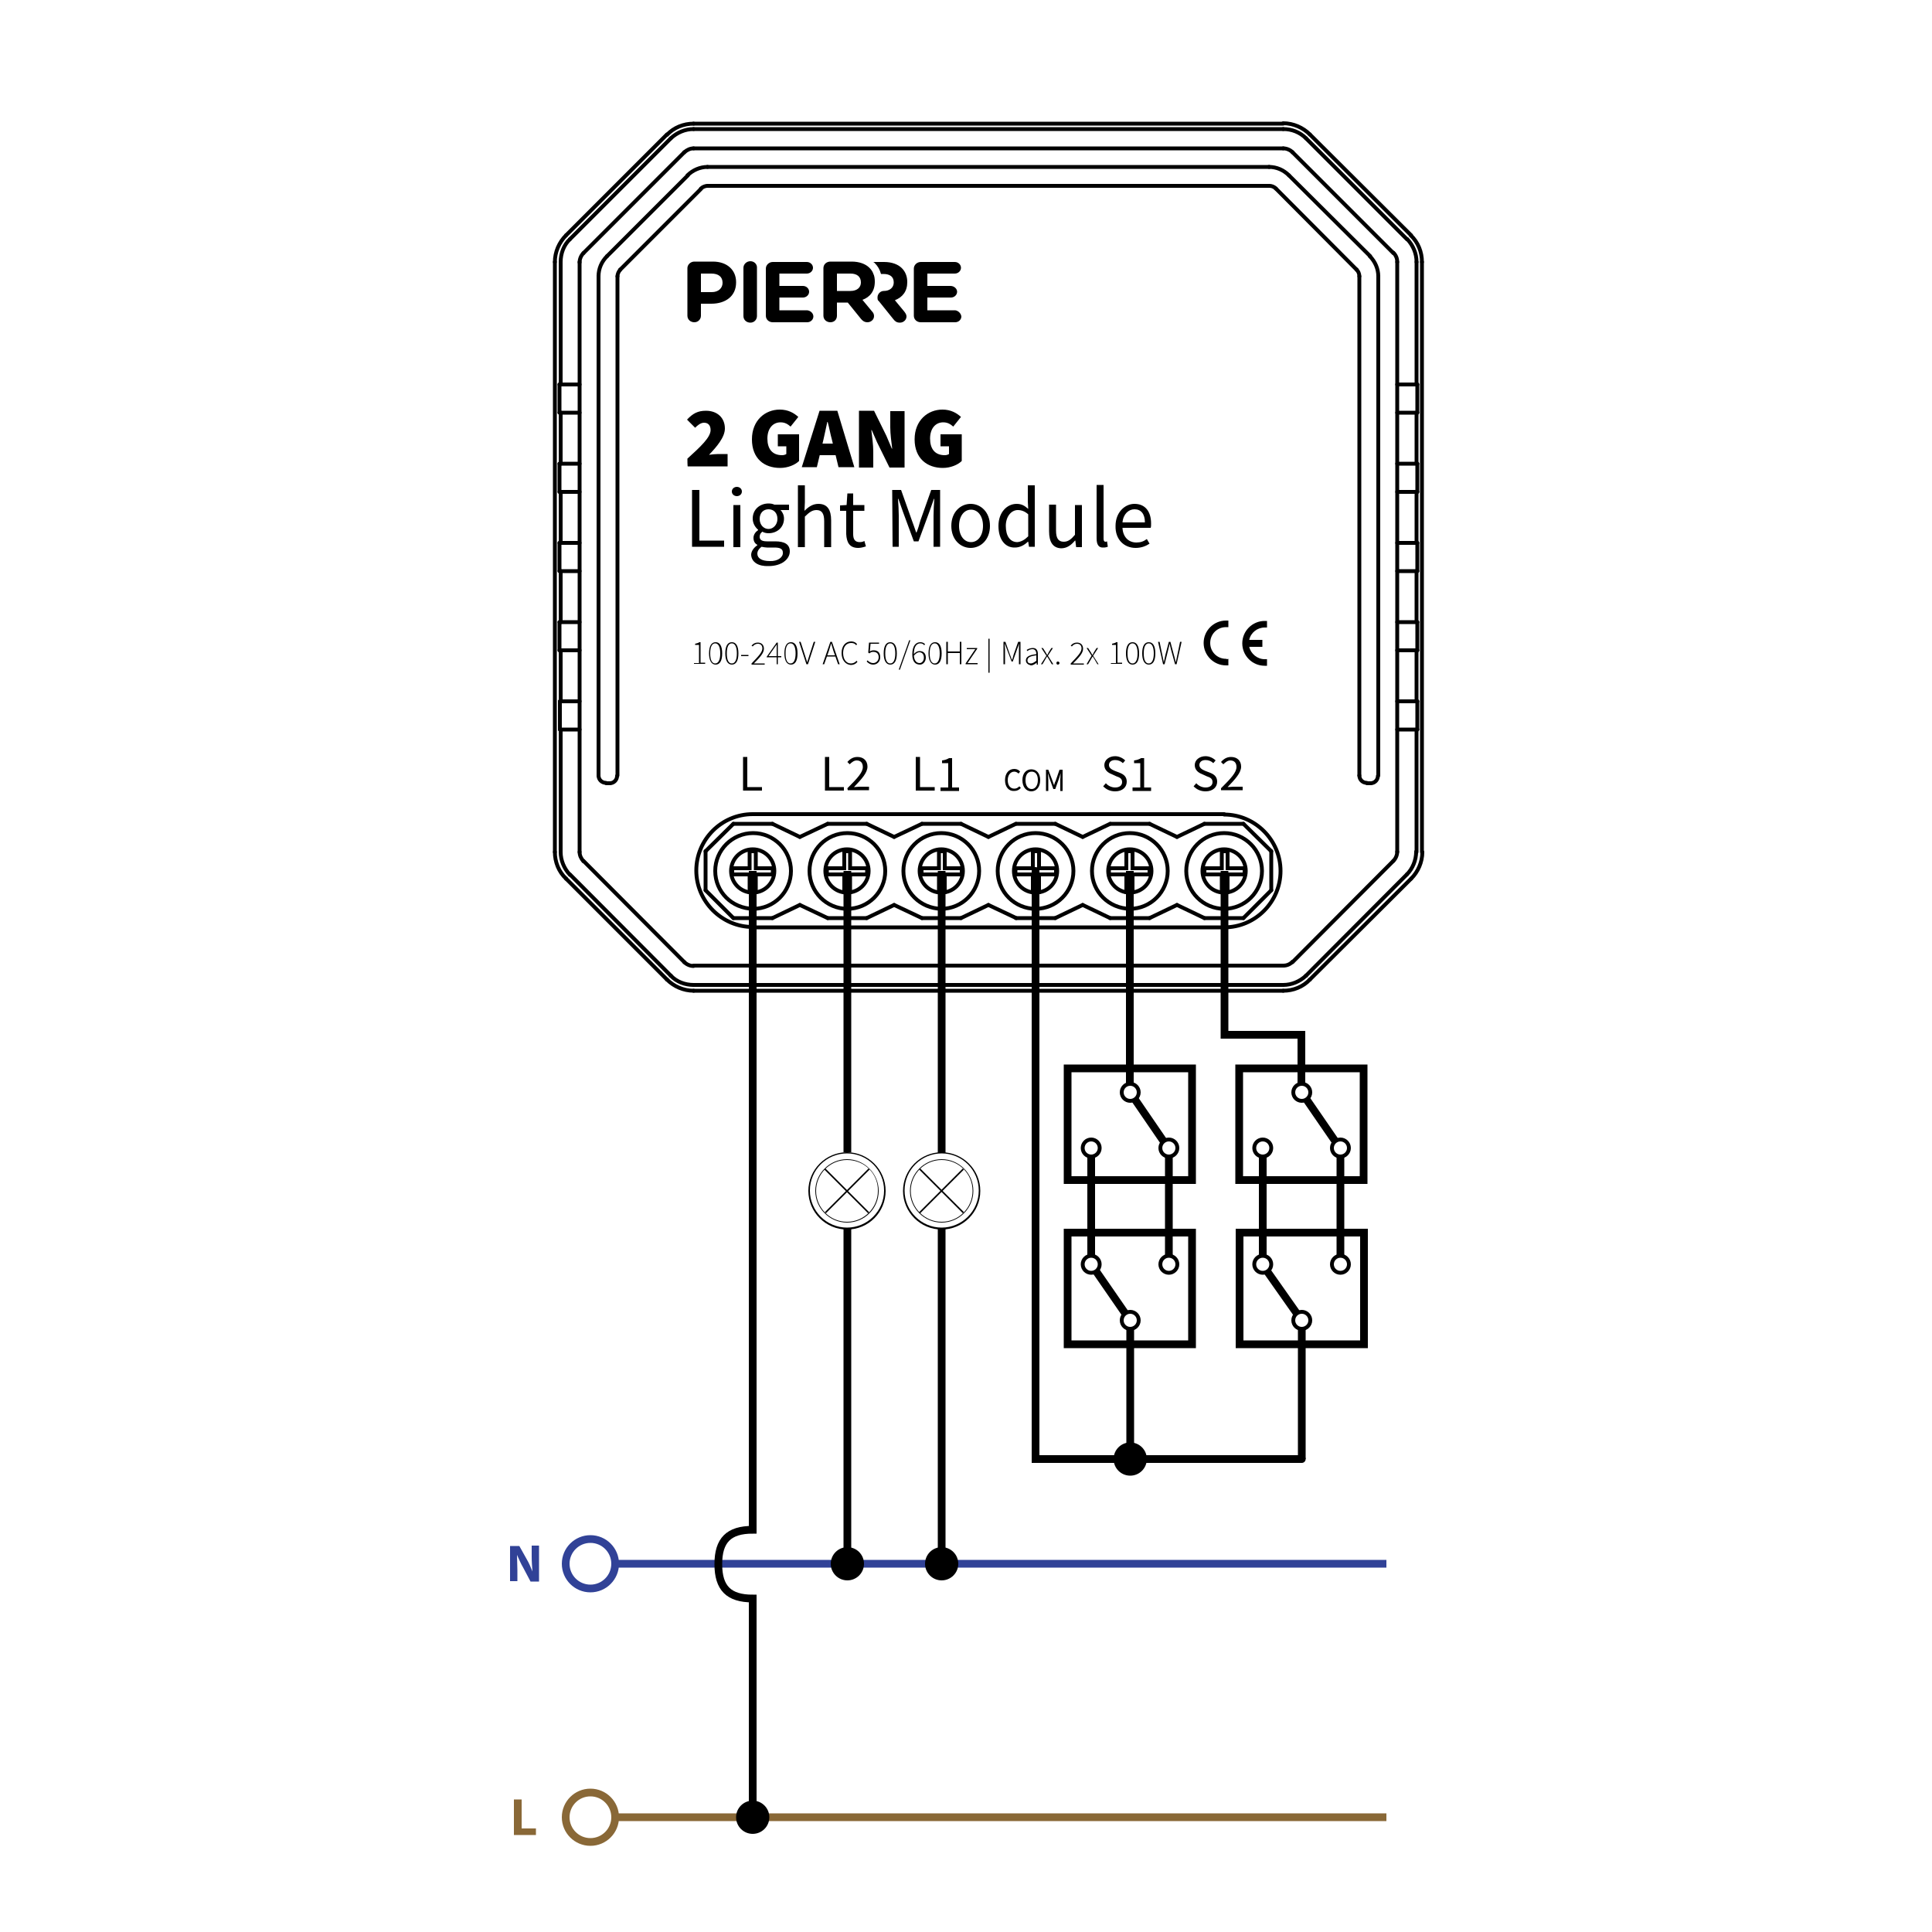 <?xml version="1.0" encoding="utf-8"?>
<!-- Generator: Adobe Illustrator 27.8.1, SVG Export Plug-In . SVG Version: 6.00 Build 0)  -->
<svg version="1.1" id="Layer_1" xmlns="http://www.w3.org/2000/svg" xmlns:xlink="http://www.w3.org/1999/xlink" x="0px" y="0px"
	 viewBox="0 0 500 500" style="enable-background:new 0 0 500 500;" xml:space="preserve">
<style type="text/css">
	.st0{fill:none;}
	.st1{fill:none;stroke:#000000;stroke-linecap:round;stroke-miterlimit:10;}
	.st2{fill:none;stroke:#000000;stroke-width:2;stroke-miterlimit:10;}
	.st3{fill-rule:evenodd;clip-rule:evenodd;}
	.st4{fill:none;stroke:#896837;stroke-width:2;stroke-miterlimit:10;}
	.st5{fill:none;stroke:#314297;stroke-width:2;stroke-miterlimit:10;}
	.st6{fill:none;stroke:#000000;stroke-width:2;stroke-linecap:round;stroke-miterlimit:10;}
	.st7{fill:#896837;}
	.st8{fill:#314297;}
	.st9{fill:none;stroke:#000000;stroke-miterlimit:10;}
</style>
<g id="Layer_7">
</g>
<g id="Two_way_single">
</g>
<g id="Layer_4">
</g>
<g id="Without_switch">
</g>
<g id="Layer_5">
</g>
<g id="Two_way_double">
</g>
<g>
	<circle class="st0" cx="219.2" cy="308.2" r="9.8"/>
</g>
<g>
	<path d="M219.2,318.2c-5.5,0-10-4.5-10-10s4.5-10,10-10s10,4.5,10,10S224.8,318.2,219.2,318.2z M219.2,298.5
		c-5.3,0-9.6,4.3-9.6,9.6c0,5.3,4.3,9.6,9.6,9.6s9.6-4.3,9.6-9.6S224.5,298.5,219.2,298.5z"/>
</g>
<g>
	<circle class="st0" cx="219.2" cy="308.2" r="8.1"/>
</g>
<g>
	<path d="M219.2,316.4c-4.5,0-8.2-3.7-8.2-8.2s3.7-8.2,8.2-8.2s8.2,3.7,8.2,8.2S223.8,316.4,219.2,316.4z M219.2,300.2
		c-4.4,0-8,3.6-8,8s3.6,8,8,8s8-3.6,8-8C227.3,303.7,223.7,300.2,219.2,300.2z"/>
</g>
<g>
	<rect x="211.3" y="308" transform="matrix(0.707 -0.707 0.707 0.707 -153.673 245.34)" width="16" height="0.4"/>
</g>
<g>
	<rect x="219" y="300.2" transform="matrix(0.707 -0.707 0.707 0.707 -153.727 245.282)" width="0.4" height="16"/>
</g>
<g>
	<circle class="st0" cx="243.7" cy="308.2" r="9.8"/>
</g>
<g>
	<path d="M243.7,318.2c-5.5,0-10-4.5-10-10s4.5-10,10-10s10,4.5,10,10S249.2,318.2,243.7,318.2z M243.7,298.5
		c-5.3,0-9.6,4.3-9.6,9.6c0,5.3,4.3,9.6,9.6,9.6s9.6-4.3,9.6-9.6S249,298.5,243.7,298.5z"/>
</g>
<g>
	<circle class="st0" cx="243.7" cy="308.2" r="8.1"/>
</g>
<g>
	<path d="M243.7,316.4c-4.5,0-8.2-3.7-8.2-8.2s3.7-8.2,8.2-8.2s8.2,3.7,8.2,8.2S248.2,316.4,243.7,316.4z M243.7,300.2
		c-4.4,0-8,3.6-8,8s3.6,8,8,8s8-3.6,8-8C251.7,303.7,248.1,300.2,243.7,300.2z"/>
</g>
<g>
	<rect x="235.7" y="308" transform="matrix(0.707 -0.707 0.707 0.707 -146.544 262.612)" width="16" height="0.4"/>
</g>
<g>
	<rect x="243.5" y="300.2" transform="matrix(0.707 -0.707 0.707 0.707 -146.529 262.583)" width="0.4" height="16"/>
</g>
<line class="st1" x1="146.5" y1="60.9" x2="172.6" y2="34.8"/>
<line class="st1" x1="173.6" y1="35.8" x2="147.5" y2="61.9"/>
<line class="st1" x1="172.6" y1="253.5" x2="146.5" y2="227.4"/>
<line class="st1" x1="147.5" y1="226.3" x2="173.6" y2="252.5"/>
<line class="st1" x1="177.1" y1="39.4" x2="151" y2="65.5"/>
<line class="st1" x1="178" y1="45.4" x2="157.1" y2="66.3"/>
<line class="st1" x1="151" y1="222.8" x2="177.1" y2="249"/>
<line class="st1" x1="143.6" y1="220.5" x2="143.6" y2="67.8"/>
<line class="st1" x1="144.8" y1="168.3" x2="144.8" y2="161"/>
<line class="st1" x1="144.8" y1="147.8" x2="144.8" y2="140.5"/>
<line class="st1" x1="144.8" y1="127.3" x2="144.8" y2="120"/>
<line class="st1" x1="144.8" y1="106.8" x2="144.8" y2="99.5"/>
<line class="st1" x1="144.9" y1="188.8" x2="144.9" y2="181.5"/>
<line class="st1" x1="145.1" y1="67.8" x2="145.1" y2="99.5"/>
<line class="st1" x1="145.1" y1="106.8" x2="145.1" y2="120"/>
<line class="st1" x1="145.1" y1="127.3" x2="145.1" y2="140.5"/>
<line class="st1" x1="145.1" y1="147.8" x2="145.1" y2="161"/>
<line class="st1" x1="145.1" y1="168.3" x2="145.1" y2="181.5"/>
<line class="st1" x1="145.1" y1="188.8" x2="145.1" y2="220.5"/>
<line class="st1" x1="160.5" y1="69.8" x2="181.4" y2="48.9"/>
<line class="st1" x1="332.1" y1="256.4" x2="179.5" y2="256.4"/>
<line class="st1" x1="179.5" y1="254.9" x2="332.1" y2="254.9"/>
<line class="st1" x1="182.6" y1="230.4" x2="189.8" y2="237.6"/>
<line class="st1" x1="150" y1="220.5" x2="150" y2="67.8"/>
<line class="st1" x1="154.9" y1="71.5" x2="154.9" y2="200.7"/>
<line class="st1" x1="179.5" y1="249.9" x2="332.1" y2="249.9"/>
<line class="st1" x1="207" y1="234.2" x2="214.2" y2="237.6"/>
<line class="st1" x1="159.8" y1="200.7" x2="159.8" y2="71.5"/>
<line class="st1" x1="194.8" y1="240" x2="316.8" y2="240"/>
<line class="st1" x1="189.8" y1="237.6" x2="199.9" y2="237.6"/>
<line class="st1" x1="214.2" y1="237.6" x2="224.3" y2="237.6"/>
<line class="st1" x1="238.6" y1="237.6" x2="248.7" y2="237.6"/>
<line class="st1" x1="262.9" y1="237.6" x2="273.1" y2="237.6"/>
<line class="st1" x1="287.3" y1="237.6" x2="297.5" y2="237.6"/>
<line class="st1" x1="311.7" y1="237.6" x2="321.8" y2="237.6"/>
<line class="st1" x1="231.4" y1="234.2" x2="238.6" y2="237.6"/>
<line class="st1" x1="207" y1="216.6" x2="199.9" y2="213.2"/>
<line class="st1" x1="255.8" y1="234.2" x2="263" y2="237.6"/>
<line class="st1" x1="182.6" y1="220.3" x2="182.6" y2="230.4"/>
<line class="st1" x1="321.8" y1="213.2" x2="311.7" y2="213.2"/>
<line class="st1" x1="297.5" y1="213.2" x2="287.4" y2="213.2"/>
<line class="st1" x1="273.1" y1="213.2" x2="263" y2="213.2"/>
<line class="st1" x1="248.7" y1="213.2" x2="238.6" y2="213.2"/>
<line class="st1" x1="224.3" y1="213.2" x2="214.2" y2="213.2"/>
<line class="st1" x1="199.9" y1="213.2" x2="189.8" y2="213.2"/>
<line class="st1" x1="316.8" y1="210.7" x2="194.8" y2="210.7"/>
<line class="st1" x1="231.4" y1="216.6" x2="224.3" y2="213.2"/>
<line class="st1" x1="280.2" y1="234.2" x2="287.3" y2="237.6"/>
<line class="st1" x1="255.8" y1="216.6" x2="248.7" y2="213.2"/>
<line class="st1" x1="156.9" y1="202.7" x2="157.8" y2="202.7"/>
<line class="st1" x1="353.8" y1="202.7" x2="354.7" y2="202.7"/>
<line class="st1" x1="304.6" y1="234.2" x2="311.7" y2="237.6"/>
<line class="st1" x1="280.2" y1="216.6" x2="273.1" y2="213.2"/>
<line class="st1" x1="150" y1="188.8" x2="144.9" y2="188.8"/>
<line class="st1" x1="361.6" y1="188.8" x2="366.8" y2="188.8"/>
<line class="st1" x1="304.6" y1="216.6" x2="297.5" y2="213.2"/>
<line class="st1" x1="150" y1="181.5" x2="144.9" y2="181.5"/>
<line class="st1" x1="361.6" y1="181.5" x2="366.8" y2="181.5"/>
<line class="st1" x1="150" y1="168.3" x2="144.8" y2="168.3"/>
<line class="st1" x1="361.6" y1="168.3" x2="366.8" y2="168.3"/>
<line class="st1" x1="144.8" y1="161" x2="150" y2="161"/>
<line class="st1" x1="361.6" y1="161" x2="366.8" y2="161"/>
<line class="st1" x1="150" y1="147.8" x2="144.8" y2="147.8"/>
<line class="st1" x1="361.6" y1="147.8" x2="366.8" y2="147.8"/>
<line class="st1" x1="329" y1="220.3" x2="321.8" y2="213.2"/>
<line class="st1" x1="189.8" y1="213.2" x2="182.6" y2="220.3"/>
<line class="st1" x1="144.8" y1="140.5" x2="150" y2="140.5"/>
<line class="st1" x1="361.6" y1="140.5" x2="366.8" y2="140.5"/>
<line class="st1" x1="150" y1="127.3" x2="144.8" y2="127.3"/>
<line class="st1" x1="361.6" y1="127.3" x2="366.8" y2="127.3"/>
<line class="st1" x1="144.8" y1="120" x2="150" y2="120"/>
<line class="st1" x1="361.6" y1="120" x2="366.8" y2="120"/>
<line class="st1" x1="214.2" y1="213.2" x2="207" y2="216.6"/>
<line class="st1" x1="150" y1="106.8" x2="144.8" y2="106.8"/>
<line class="st1" x1="361.6" y1="106.8" x2="366.8" y2="106.8"/>
<line class="st1" x1="144.8" y1="99.5" x2="150" y2="99.5"/>
<line class="st1" x1="361.6" y1="99.5" x2="366.8" y2="99.5"/>
<line class="st1" x1="238.6" y1="213.2" x2="231.4" y2="216.6"/>
<line class="st1" x1="199.9" y1="237.6" x2="207" y2="234.2"/>
<line class="st1" x1="262.9" y1="213.2" x2="255.8" y2="216.6"/>
<line class="st1" x1="329" y1="230.4" x2="329" y2="220.3"/>
<line class="st1" x1="224.3" y1="237.6" x2="231.4" y2="234.2"/>
<line class="st1" x1="287.3" y1="213.2" x2="280.2" y2="216.6"/>
<line class="st1" x1="248.7" y1="237.6" x2="255.8" y2="234.2"/>
<line class="st1" x1="311.7" y1="213.2" x2="304.6" y2="216.6"/>
<line class="st1" x1="351.8" y1="71.5" x2="351.8" y2="200.7"/>
<line class="st1" x1="356.7" y1="200.7" x2="356.7" y2="71.5"/>
<line class="st1" x1="273.1" y1="237.6" x2="280.2" y2="234.2"/>
<line class="st1" x1="183.1" y1="48.1" x2="328.5" y2="48.1"/>
<line class="st1" x1="328.5" y1="43.2" x2="183.1" y2="43.2"/>
<line class="st1" x1="361.6" y1="220.5" x2="361.6" y2="67.8"/>
<line class="st1" x1="366.6" y1="220.5" x2="366.6" y2="188.8"/>
<line class="st1" x1="366.6" y1="181.5" x2="366.6" y2="168.3"/>
<line class="st1" x1="366.6" y1="161" x2="366.6" y2="147.8"/>
<line class="st1" x1="366.6" y1="140.5" x2="366.6" y2="127.3"/>
<line class="st1" x1="366.6" y1="120" x2="366.6" y2="106.8"/>
<line class="st1" x1="366.6" y1="99.5" x2="366.6" y2="67.8"/>
<line class="st1" x1="366.8" y1="99.5" x2="366.8" y2="106.8"/>
<line class="st1" x1="366.8" y1="120" x2="366.8" y2="127.3"/>
<line class="st1" x1="366.8" y1="140.5" x2="366.8" y2="147.8"/>
<line class="st1" x1="366.8" y1="161" x2="366.8" y2="168.3"/>
<line class="st1" x1="366.8" y1="181.5" x2="366.8" y2="188.8"/>
<line class="st1" x1="368" y1="67.8" x2="368" y2="220.5"/>
<line class="st1" x1="297.5" y1="237.6" x2="304.6" y2="234.2"/>
<line class="st1" x1="332.1" y1="38.4" x2="179.5" y2="38.4"/>
<line class="st1" x1="332.1" y1="33.4" x2="179.5" y2="33.4"/>
<line class="st1" x1="179.5" y1="32" x2="332.1" y2="32"/>
<line class="st1" x1="321.8" y1="237.6" x2="329" y2="230.4"/>
<line class="st1" x1="330.2" y1="48.8" x2="351.1" y2="69.8"/>
<line class="st1" x1="334.5" y1="249" x2="360.6" y2="222.8"/>
<line class="st1" x1="354.6" y1="66.3" x2="333.6" y2="45.4"/>
<line class="st1" x1="360.6" y1="65.5" x2="334.5" y2="39.4"/>
<line class="st1" x1="338" y1="252.5" x2="364.1" y2="226.3"/>
<line class="st1" x1="365.2" y1="227.4" x2="339" y2="253.5"/>
<line class="st1" x1="364.1" y1="61.9" x2="338" y2="35.8"/>
<line class="st1" x1="339" y1="34.8" x2="365.2" y2="60.9"/>
<path class="st1" d="M194.8,210.7c-8.1,0-14.6,6.6-14.6,14.6s6.6,14.6,14.6,14.6"/>
<path class="st1" d="M185.1,225.4c0-5.4,4.4-9.8,9.8-9.8s9.8,4.4,9.8,9.8c0,5.4-4.4,9.8-9.8,9.8
	C189.4,235.1,185.1,230.8,185.1,225.4z M209.5,225.4c0-5.4,4.4-9.8,9.8-9.8s9.8,4.4,9.8,9.8c0,5.4-4.4,9.8-9.8,9.8
	S209.5,230.8,209.5,225.4z M233.8,225.4c0-5.4,4.4-9.8,9.8-9.8c5.4,0,9.8,4.4,9.8,9.8c0,5.4-4.4,9.8-9.8,9.8
	C238.2,235.1,233.8,230.8,233.8,225.4z M143.6,220.5c0,2.6,1,5.1,2.9,6.9 M172.6,253.5c1.8,1.8,4.3,2.9,6.9,2.9 M145.1,220.5
	c0,2.2,0.9,4.3,2.4,5.9 M173.6,252.5c1.5,1.6,3.7,2.4,5.9,2.4"/>
<path class="st1" d="M189.2,225.4c0-3.1,2.5-5.6,5.6-5.6s5.6,2.5,5.6,5.6s-2.5,5.6-5.6,5.6S189.2,228.5,189.2,225.4z M213.6,225.4
	c0-3.1,2.5-5.6,5.6-5.6s5.6,2.5,5.6,5.6s-2.5,5.6-5.6,5.6S213.6,228.5,213.6,225.4z M238,225.4c0-3.1,2.5-5.6,5.6-5.6
	s5.6,2.5,5.6,5.6s-2.5,5.6-5.6,5.6S238,228.5,238,225.4z M177.1,249c0.6,0.6,1.5,1,2.4,1 M150,220.5c0,0.9,0.4,1.7,1,2.4
	 M154.9,200.7c0,1.1,0.9,1.9,1.9,1.9 M157.8,202.7c1.1,0,1.9-0.9,1.9-1.9 M179.5,32c-2.6,0-5.1,1-6.9,2.9 M146.5,60.9
	c-1.8,1.8-2.9,4.3-2.9,6.9 M179.5,33.4c-2.2,0-4.3,0.9-5.9,2.4 M147.5,61.9c-1.6,1.5-2.4,3.7-2.4,5.9 M183.1,43.2
	c-1.9,0-3.8,0.8-5.2,2.2 M157.1,66.3c-1.4,1.4-2.2,3.2-2.2,5.2 M179.5,38.4c-0.9,0-1.7,0.4-2.4,1 M151,65.5c-0.6,0.6-1,1.5-1,2.4
	 M160.5,69.8c-0.4,0.5-0.7,1.1-0.7,1.7 M183.1,48.1c-0.6,0-1.3,0.3-1.7,0.7 M316.8,240c8.1,0,14.6-6.6,14.6-14.6
	s-6.6-14.6-14.6-14.6 M258.2,225.4c0-5.4,4.4-9.8,9.8-9.8s9.8,4.4,9.8,9.8c0,5.4-4.4,9.8-9.8,9.8S258.2,230.8,258.2,225.4z
	 M282.6,225.4c0-5.4,4.4-9.8,9.8-9.8s9.8,4.4,9.8,9.8c0,5.4-4.4,9.8-9.8,9.8C287,235.1,282.6,230.8,282.6,225.4z"/>
<path class="st1" d="M307,225.4c0-5.4,4.4-9.8,9.8-9.8s9.8,4.4,9.8,9.8c0,5.4-4.4,9.8-9.8,9.8S307,230.8,307,225.4z M365.2,227.4
	c1.8-1.8,2.9-4.3,2.9-6.9 M332.1,256.4c2.6,0,5.1-1,6.9-2.9 M364.1,226.3c1.5-1.5,2.4-3.7,2.4-5.9 M332.1,254.9
	c2.2,0,4.3-0.9,5.9-2.4 M262.4,225.4c0-3.1,2.5-5.6,5.6-5.6s5.6,2.5,5.6,5.6s-2.5,5.6-5.6,5.6S262.4,228.5,262.4,225.4z
	 M286.8,225.4c0-3.1,2.5-5.6,5.6-5.6s5.6,2.5,5.6,5.6s-2.5,5.6-5.6,5.6S286.8,228.5,286.8,225.4z"/>
<path class="st1" d="M311.2,225.4c0-3.1,2.5-5.6,5.6-5.6s5.6,2.5,5.6,5.6s-2.5,5.6-5.6,5.6S311.2,228.5,311.2,225.4z M360.6,222.8
	c0.6-0.6,1-1.5,1-2.4 M332.1,249.9c0.9,0,1.7-0.3,2.4-1 M351.8,200.7c0,1.1,0.9,1.9,1.9,1.9 M354.7,202.7c1.1,0,1.9-0.9,1.9-1.9
	 M368,67.8c0-2.6-1-5.1-2.9-6.9 M339,34.8c-1.8-1.8-4.3-2.9-6.9-2.9 M366.6,67.8c0-2.2-0.9-4.3-2.4-5.9 M338,35.8
	c-1.6-1.6-3.7-2.4-5.9-2.4 M356.7,71.5c0-1.9-0.8-3.8-2.2-5.2 M333.6,45.4c-1.4-1.4-3.2-2.2-5.2-2.2 M334.5,39.4
	c-0.6-0.6-1.5-1-2.4-1 M361.6,67.8c0-0.9-0.3-1.7-1-2.4 M330.2,48.8c-0.5-0.5-1.1-0.7-1.7-0.7 M351.8,71.5c0-0.7-0.3-1.3-0.7-1.7"/>
<path d="M177.9,118.7c3.4-3.1,6-5.5,6-7.4c0-1.3-0.7-1.9-1.7-1.9c-0.9,0-1.7,0.7-2.3,1.3l-2.1-2.1c1.5-1.6,2.8-2.3,4.9-2.3
	c2.9,0,4.9,1.8,4.9,4.6c0,2.3-2.2,4.8-4.1,6.8c0.7-0.1,1.7-0.2,2.4-0.2h2.4v3.2H178C177.9,120.9,177.9,118.7,177.9,118.7z
	 M194.6,113.7c0-4.9,3.4-7.7,7.2-7.7c2.2,0,3.7,0.9,4.8,1.9l-2,2.5c-0.7-0.6-1.4-1.1-2.6-1.1c-2,0-3.4,1.6-3.4,4.2s1.2,4.3,3.8,4.3
	c0.4,0,0.8-0.1,1.1-0.3v-2h-2.2v-3.1h5.5v6.9c-1,1-2.9,1.8-4.9,1.8C197.8,121.1,194.6,118.7,194.6,113.7L194.6,113.7z M212.1,106.3
	h4.6l4.4,14.6H217l-1.7-7.1c-0.4-1.4-0.7-3.2-1.1-4.6h-0.1c-0.3,1.5-0.7,3.2-1,4.6l-1.7,7.1h-3.9L212.1,106.3L212.1,106.3z
	 M210.8,114.8h7.1v3h-7.1V114.8z M222.3,106.3h3.9l3.2,6.5l1.4,3.3h0.1c-0.2-1.6-0.5-3.8-0.5-5.5v-4.2h3.7V121h-3.9l-3.2-6.5
	l-1.4-3.2h-0.1c0.2,1.7,0.5,3.8,0.5,5.5v4.2h-3.7V106.3L222.3,106.3z M236.7,113.7c0-4.9,3.4-7.7,7.2-7.7c2.2,0,3.7,0.9,4.8,1.9
	l-2,2.5c-0.7-0.6-1.4-1.1-2.6-1.1c-2,0-3.4,1.6-3.4,4.2s1.2,4.3,3.8,4.3c0.4,0,0.8-0.1,1.1-0.3v-2h-2.2v-3.1h5.5v6.9
	c-1,1-2.9,1.8-4.9,1.8C240,121.1,236.7,118.7,236.7,113.7L236.7,113.7z M179.1,126.8h1.9v13.1h6.4v1.6h-8.3L179.1,126.8L179.1,126.8
	z M189.4,127.2c0-0.7,0.6-1.2,1.3-1.2s1.3,0.5,1.3,1.2s-0.6,1.2-1.3,1.2S189.4,127.9,189.4,127.2z M189.8,130.7h1.8v10.9h-1.8V130.7
	z M194.4,143.6c0-0.9,0.6-1.8,1.6-2.5V141c-0.6-0.3-1-0.9-1-1.8c0-0.9,0.6-1.6,1.2-2v-0.1c-0.7-0.6-1.4-1.6-1.4-2.9
	c0-2.4,1.9-3.9,4.1-3.9c0.6,0,1.1,0.1,1.5,0.3h3.8v1.4H202c0.5,0.5,0.9,1.3,0.9,2.2c0,2.3-1.8,3.8-4,3.8c-0.5,0-1.1-0.1-1.6-0.4
	c-0.4,0.3-0.7,0.7-0.7,1.3c0,0.7,0.4,1.2,1.9,1.2h2.1c2.5,0,3.8,0.8,3.8,2.6c0,2-2.1,3.8-5.5,3.8
	C196.3,146.6,194.5,145.5,194.4,143.6L194.4,143.6z M202.6,143c0-1-0.8-1.3-2.2-1.3h-1.9c-0.4,0-0.9-0.1-1.4-0.2
	c-0.8,0.6-1.1,1.2-1.1,1.8c0,1.2,1.2,1.9,3.2,1.9C201.3,145.3,202.7,144.2,202.6,143L202.6,143z M201.2,134.3c0-1.6-1-2.5-2.3-2.5
	s-2.3,0.9-2.3,2.5s1.1,2.6,2.3,2.6S201.2,135.8,201.2,134.3z M206.5,125.6h1.8v4.4l-0.1,2.2c1-1,2.1-1.8,3.6-1.8
	c2.3,0,3.3,1.5,3.3,4.3v6.9h-1.8v-6.7c0-2-0.6-2.9-2-2.9c-1.1,0-1.9,0.6-3,1.7v7.9h-1.8V125.6L206.5,125.6z M219,138.2v-6h-1.6v-1.4
	l1.7-0.1l0.2-3h1.5v3h2.9v1.5h-2.9v6c0,1.3,0.4,2.1,1.7,2.1c0.4,0,0.9-0.1,1.2-0.3l0.4,1.4c-0.6,0.2-1.3,0.4-2,0.4
	C219.8,141.8,219.1,140.3,219,138.2L219,138.2z M230.9,126.8h2.3l2.8,7.9c0.4,1,0.7,2,1.1,3.1h0.1c0.4-1,0.7-2,1-3.1l2.8-7.9h2.3
	v14.7h-1.7v-8.1c0-1.3,0.1-3,0.2-4.3h-0.1l-1.2,3.4l-2.8,7.6h-1.2l-2.8-7.6l-1.2-3.4h-0.1c0.1,1.3,0.2,3.1,0.2,4.3v8.1H231
	L230.9,126.8L230.9,126.8z M246.2,136.1c0-3.6,2.4-5.7,5-5.7s5,2.1,5,5.7c0,3.6-2.4,5.7-5,5.7S246.2,139.7,246.2,136.1z
	 M254.4,136.1c0-2.5-1.3-4.2-3.1-4.2s-3.1,1.7-3.1,4.2s1.3,4.2,3.1,4.2C253.1,140.3,254.4,138.6,254.4,136.1z M258.4,136.1
	c0-3.5,2.2-5.7,4.7-5.7c1.3,0,2.1,0.5,3,1.3l-0.1-1.9v-4.2h1.8v15.9h-1.5l-0.2-1.3H266c-0.8,0.8-2,1.5-3.3,1.5
	C260.2,141.8,258.4,139.7,258.4,136.1z M266.1,138.8v-5.7c-0.9-0.8-1.8-1.1-2.7-1.1c-1.7,0-3.1,1.7-3.1,4.1c0,2.6,1.1,4.2,3,4.2
	C264.3,140.2,265.2,139.7,266.1,138.8z M271.5,137.5v-6.9h1.8v6.7c0,2,0.6,2.9,2,2.9c1.1,0,1.9-0.6,2.9-1.8v-7.7h1.8v10.9h-1.5
	l-0.2-1.7h-0.1c-1,1.2-2.1,2-3.6,2C272.5,141.8,271.5,140.3,271.5,137.5L271.5,137.5z M283.8,139.3v-13.8h1.8v13.9
	c0,0.6,0.2,0.8,0.5,0.8c0.1,0,0.2,0,0.4-0.1l0.2,1.4c-0.3,0.1-0.6,0.2-1.1,0.2C284.3,141.8,283.8,140.9,283.8,139.3L283.8,139.3z
	 M288.7,136.1c0-3.5,2.4-5.7,4.9-5.7c2.8,0,4.3,2,4.3,5.1c0,0.4,0,0.8-0.1,1.1h-7.3c0.1,2.3,1.5,3.8,3.6,3.8c1.1,0,1.9-0.3,2.7-0.9
	l0.7,1.2c-0.9,0.6-2.1,1.1-3.6,1.1C291,141.8,288.6,139.7,288.7,136.1L288.7,136.1z M296.3,135.2c0-2.2-1-3.4-2.7-3.4
	c-1.5,0-2.9,1.2-3.1,3.4C290.5,135.2,296.3,135.2,296.3,135.2z M226.4,72.9L226.4,72.9c0-0.8-0.1-1.5-0.4-2.1
	c-0.2-0.6-0.6-1.1-1-1.5c-1-1-2.6-1.6-4.6-1.6h-5.5c-1,0-1.8,0.7-1.8,1.7v12.3c0,1,0.8,1.7,1.8,1.7s1.7-0.7,1.7-1.7v-3.4h2.8
	l3.4,4.2c0.4,0.5,0.9,0.9,1.7,0.9s1.7-0.6,1.7-1.6c0-0.5-0.2-0.9-0.6-1.3l-2.4-2.9C225.1,76.9,226.4,75.4,226.4,72.9L226.4,72.9z
	 M222.8,73.1c0,1.3-1,2.2-2.7,2.2h-3.5v-4.5h3.5C221.8,70.8,222.8,71.6,222.8,73.1L222.8,73.1z M184.5,67.7h-4.8
	c-1,0-1.8,0.8-1.8,1.7v12.3c0,1,0.8,1.7,1.8,1.7s1.7-0.8,1.7-1.7v-3.1h2.7c3.6,0,6.4-1.9,6.4-5.5V73
	C190.5,69.9,188.2,67.7,184.5,67.7L184.5,67.7z M187,73.2c0,1.3-1,2.4-2.8,2.4h-2.8v-4.8h2.7C185.9,70.8,187,71.6,187,73.2L187,73.2
	z M194.2,67.6c-1,0-1.8,0.8-1.8,1.7v12.5c0,1,0.8,1.7,1.8,1.7s1.7-0.8,1.7-1.7V69.4C196,68.4,195.2,67.6,194.2,67.6z M208.9,80.3
	h-7.2V77h6.1c0.9,0,1.6-0.7,1.6-1.5s-0.7-1.5-1.6-1.5h-6.1v-3.2h7.1c0.9,0,1.6-0.7,1.6-1.5s-0.7-1.5-1.6-1.5H200
	c-1,0-1.8,0.8-1.8,1.7v12.2c0,1,0.8,1.7,1.8,1.7h8.9c0.9,0,1.6-0.7,1.6-1.5C210.5,81.1,209.8,80.4,208.9,80.3L208.9,80.3z
	 M247.2,80.3H240V77h6.1c0.9,0,1.6-0.7,1.6-1.5S246.9,74,246,74h-6v-3.2h7.1c0.9,0,1.6-0.7,1.6-1.5s-0.7-1.5-1.6-1.5h-8.8
	c-1,0-1.8,0.8-1.8,1.7v12.2c0,1,0.8,1.7,1.8,1.7h8.9c0.9,0,1.6-0.7,1.6-1.5C248.7,81.1,248,80.4,247.2,80.3L247.2,80.3z M231.6,77.7
	l2.4,2.9c0.3,0.4,0.6,0.8,0.6,1.3c0,0.9-0.8,1.6-1.7,1.6s-1.3-0.4-1.7-0.9l-3.7-4.6l-0.2-0.2c-0.2-0.2-0.2-0.5-0.2-0.8
	c0,0,0,0,0-0.1c0-0.5,0.3-1,0.7-1.3c0.3-0.2,0.6-0.3,0.9-0.3c1.6,0,2.6-0.9,2.6-2.2l0,0c0-1.5-1-2.2-2.7-2.2H228
	c-0.3-1.1-0.8-2-1.6-2.8c-0.1-0.1-0.2-0.2-0.4-0.3h2.8c2,0,3.6,0.6,4.6,1.6c0.9,0.9,1.4,2.1,1.4,3.6v0
	C234.8,75.4,233.6,76.9,231.6,77.7L231.6,77.7z"/>
<line class="st2" x1="326.8" y1="325.1" x2="326.8" y2="299.3"/>
<line class="st2" x1="346.9" y1="325" x2="346.9" y2="299.2"/>
<line class="st2" x1="301.1" y1="295.3" x2="293.7" y2="284.5"/>
<line class="st2" x1="282.4" y1="325.2" x2="282.4" y2="299.2"/>
<g>
	<path d="M179.6,171.6h1.3v-4.7h-1v-0.3c0.5-0.1,0.8-0.2,1.1-0.4h0.3v5.3h1.2v0.3h-2.9L179.6,171.6L179.6,171.6z"/>
	<path d="M183.5,169.1c0-1.9,0.6-2.9,1.7-2.9s1.7,1,1.7,2.9s-0.6,2.9-1.7,2.9S183.5,170.9,183.5,169.1z M186.4,169.1
		c0-1.7-0.5-2.6-1.3-2.6s-1.3,0.8-1.3,2.6s0.5,2.6,1.3,2.6C185.9,171.7,186.4,170.8,186.4,169.1z"/>
	<path d="M187.7,169.1c0-1.9,0.6-2.9,1.7-2.9c1.1,0,1.7,1,1.7,2.9s-0.6,2.9-1.7,2.9S187.7,170.9,187.7,169.1z M190.7,169.1
		c0-1.7-0.5-2.6-1.3-2.6s-1.3,0.8-1.3,2.6s0.5,2.6,1.3,2.6C190.2,171.7,190.7,170.8,190.7,169.1z"/>
	<path d="M191.8,169.5h1.9v0.3h-1.9V169.5z"/>
	<path d="M194.5,171.7c1.8-1.9,2.8-2.9,2.8-3.9c0-0.7-0.4-1.2-1.2-1.2c-0.5,0-1,0.3-1.3,0.7l-0.3-0.2c0.4-0.5,0.9-0.8,1.6-0.8
		c1,0,1.6,0.6,1.6,1.6c0,1.1-1,2.2-2.6,3.8c0.3,0,0.6,0,0.9,0h1.9v0.3h-3.4V171.7z"/>
	<path d="M201,167.8c0-0.3,0-0.7,0-1l0,0c-0.1,0.2-0.3,0.4-0.5,0.7l-1.6,2.3h3.3v0.3h-3.8V170l2.6-3.7h0.3v5.6H201V167.8z"/>
	<path d="M203,169.1c0-1.9,0.6-2.9,1.7-2.9s1.7,1,1.7,2.9s-0.6,2.9-1.7,2.9S203,170.9,203,169.1z M205.9,169.1
		c0-1.7-0.5-2.6-1.3-2.6s-1.3,0.8-1.3,2.6s0.5,2.6,1.3,2.6C205.4,171.7,205.9,170.8,205.9,169.1z"/>
	<path d="M206.8,166.1h0.4l1.1,3.4c0.2,0.7,0.4,1.2,0.6,1.9l0,0c0.2-0.7,0.4-1.2,0.6-1.9l1.1-3.4h0.4l-1.9,5.8h-0.4L206.8,166.1z"/>
	<path d="M214.9,166.1h0.4l2,5.8h-0.4l-1.2-3.4c-0.2-0.7-0.4-1.3-0.6-2l0,0c-0.2,0.7-0.4,1.3-0.6,2l-1.2,3.4h-0.4L214.9,166.1z
		 M213.8,169.6h2.6v0.3h-2.6V169.6z"/>
	<path d="M217.8,169c0-1.8,1-3,2.5-3c0.7,0,1.2,0.3,1.5,0.7l-0.2,0.3c-0.3-0.4-0.7-0.6-1.3-0.6c-1.3,0-2.1,1-2.1,2.6s0.8,2.7,2,2.7
		c0.6,0,1-0.2,1.5-0.7l0.2,0.3c-0.4,0.5-1,0.8-1.7,0.8C218.8,172,217.8,170.8,217.8,169z"/>
	<path d="M224.3,171.2l0.2-0.3c0.3,0.3,0.8,0.7,1.5,0.7s1.4-0.6,1.4-1.5s-0.5-1.4-1.4-1.4c-0.4,0-0.7,0.1-1,0.4l-0.3-0.2l0.2-2.6
		h2.6v0.3h-2.2l-0.2,2c0.3-0.2,0.6-0.3,1-0.3c1,0,1.7,0.5,1.7,1.8c0,1.2-0.9,1.9-1.8,1.9C225.2,172,224.7,171.6,224.3,171.2z"/>
	<path d="M228.7,169.1c0-1.9,0.6-2.9,1.7-2.9c1.1,0,1.7,1,1.7,2.9s-0.6,2.9-1.7,2.9S228.7,170.9,228.7,169.1z M231.7,169.1
		c0-1.7-0.5-2.6-1.3-2.6s-1.3,0.8-1.3,2.6s0.5,2.6,1.3,2.6C231.2,171.7,231.7,170.8,231.7,169.1z"/>
	<path d="M235.3,165.7h0.3l-2.7,7.6h-0.3L235.3,165.7z"/>
	<path d="M236.1,169.4c0-2.4,1-3.2,2.1-3.2c0.5,0,0.9,0.2,1.2,0.5l-0.2,0.3c-0.2-0.3-0.6-0.5-1-0.5c-0.9,0-1.7,0.7-1.7,2.8
		c0,1.4,0.5,2.3,1.5,2.3c0.6,0,1.1-0.6,1.1-1.4c0-0.8-0.4-1.4-1.2-1.4c-0.4,0-0.9,0.3-1.4,0.9v-0.4c0.4-0.5,0.9-0.8,1.5-0.8
		c1,0,1.6,0.6,1.6,1.7c0,1-0.7,1.8-1.5,1.8C236.8,172,236.1,171.1,236.1,169.4z"/>
	<path d="M240.3,169.1c0-1.9,0.6-2.9,1.7-2.9s1.7,1,1.7,2.9s-0.6,2.9-1.7,2.9S240.3,170.9,240.3,169.1z M243.2,169.1
		c0-1.7-0.5-2.6-1.3-2.6s-1.3,0.8-1.3,2.6s0.5,2.6,1.3,2.6C242.7,171.7,243.2,170.8,243.2,169.1z"/>
	<path d="M244.9,166.1h0.4v2.5h3.1v-2.5h0.4v5.8h-0.4V169h-3.1v2.9h-0.4V166.1z"/>
	<path d="M249.9,171.7l2.5-3.7h-2.2v-0.3h2.7v0.2l-2.5,3.7h2.6v0.3h-3.1V171.7z"/>
	<path d="M255.8,165.3h0.3v8.8h-0.3V165.3z"/>
	<path d="M259.6,166.1h0.6l1.2,3.4c0.2,0.4,0.3,0.9,0.5,1.3l0,0c0.2-0.4,0.3-0.9,0.4-1.3l1.2-3.4h0.6v5.8h-0.4v-3.8
		c0-0.5,0-1.1,0.1-1.6l0,0l-0.5,1.3l-1.2,3.4h-0.3l-1.3-3.4l-0.5-1.3l0,0c0,0.5,0.1,1.1,0.1,1.6v3.8h-0.4v-5.8H259.6z"/>
	<path d="M265.5,170.9c0-0.9,0.8-1.4,2.7-1.6c0-0.6-0.2-1.3-1-1.3c-0.6,0-1.1,0.3-1.3,0.5l-0.2-0.3c0.3-0.2,0.9-0.5,1.6-0.5
		c1,0,1.3,0.7,1.3,1.6v2.7h-0.3v-0.5l0,0c-0.4,0.3-0.9,0.7-1.5,0.7C266,172,265.5,171.6,265.5,170.9z M268.2,171v-1.4
		c-1.7,0.2-2.3,0.6-2.3,1.3c0,0.6,0.4,0.8,0.9,0.8C267.2,171.7,267.7,171.4,268.2,171z"/>
	<path d="M270.8,169.7l-1.3-2h0.4l0.7,1.1c0.1,0.2,0.3,0.5,0.4,0.7l0,0c0.2-0.2,0.3-0.5,0.4-0.7l0.7-1.1h0.4l-1.3,2l1.4,2.2h-0.4
		l-0.7-1.2c-0.2-0.3-0.3-0.5-0.5-0.8l0,0c-0.2,0.2-0.3,0.5-0.5,0.8l-0.7,1.2h-0.4L270.8,169.7z"/>
	<path d="M273.4,171.6c0-0.3,0.2-0.4,0.4-0.4c0.2,0,0.4,0.2,0.4,0.4s-0.2,0.4-0.4,0.4S273.4,171.9,273.4,171.6z"/>
	<path d="M287.5,171.6h1.3v-4.7h-1v-0.3c0.5-0.1,0.8-0.2,1.1-0.4h0.3v5.3h1.2v0.3h-2.9V171.6z"/>
	<path d="M291.4,169.1c0-1.9,0.6-2.9,1.7-2.9s1.7,1,1.7,2.9s-0.6,2.9-1.7,2.9S291.4,170.9,291.4,169.1z M294.4,169.1
		c0-1.7-0.5-2.6-1.3-2.6s-1.3,0.8-1.3,2.6s0.5,2.6,1.3,2.6S294.4,170.8,294.4,169.1z"/>
	<path d="M295.6,169.1c0-1.9,0.6-2.9,1.7-2.9s1.7,1,1.7,2.9s-0.6,2.9-1.7,2.9S295.6,170.9,295.6,169.1z M298.6,169.1
		c0-1.7-0.5-2.6-1.3-2.6s-1.3,0.8-1.3,2.6s0.5,2.6,1.3,2.6S298.6,170.8,298.6,169.1z"/>
	<path d="M299.7,166.1h0.4l0.7,3.4c0.1,0.6,0.3,1.3,0.4,1.9l0,0c0.1-0.6,0.3-1.3,0.4-1.9l0.9-3.4h0.4l0.9,3.4
		c0.2,0.6,0.3,1.3,0.5,1.9l0,0c0.1-0.6,0.3-1.3,0.4-1.9l0.7-3.4h0.4l-1.3,5.8h-0.4l-1.1-4c-0.1-0.5-0.2-0.9-0.3-1.3l0,0
		c-0.1,0.5-0.2,0.8-0.3,1.3l-1,4H301L299.7,166.1z"/>
</g>
<g>
	<path class="st3" d="M317.9,170.5v1.7c-0.2,0-0.4,0-0.6,0c-3.2,0-5.8-2.6-5.8-5.8s2.6-5.8,5.8-5.8c0.2,0,0.4,0,0.6,0v1.7
		c-0.2,0-0.4,0-0.6,0c-2.3,0-4.1,1.8-4.1,4.1s1.8,4.1,4.1,4.1C317.5,170.6,317.7,170.6,317.9,170.5L317.9,170.5z"/>
	<path class="st3" d="M323.3,165.6h3.4v1.8h-3.4c0.4,1.8,2.1,3.2,4,3.2c0.2,0,0.4,0,0.6,0v1.7c-0.2,0-0.4,0-0.6,0
		c-3.2,0-5.8-2.6-5.8-5.8s2.6-5.8,5.8-5.8c0.2,0,0.4,0,0.6,0v1.7c-0.2,0-0.4,0-0.6,0C325.4,162.4,323.7,163.7,323.3,165.6
		L323.3,165.6z"/>
</g>
<g>
	<path d="M277.1,171.7c1.8-1.9,2.8-2.9,2.8-3.9c0-0.7-0.4-1.2-1.2-1.2c-0.5,0-1,0.3-1.3,0.7l-0.3-0.2c0.4-0.5,0.9-0.8,1.6-0.8
		c1,0,1.6,0.6,1.6,1.6c0,1.1-1,2.2-2.6,3.8c0.3,0,0.6,0,0.9,0h1.9v0.3h-3.4V171.7z"/>
	<path d="M282.5,169.7l-1.3-2h0.4l0.7,1.1c0.1,0.2,0.3,0.5,0.4,0.7l0,0c0.2-0.2,0.3-0.5,0.4-0.7l0.7-1.1h0.4l-1.3,2l1.4,2.2H284
		l-0.7-1.2c-0.2-0.3-0.3-0.5-0.5-0.8l0,0c-0.2,0.2-0.3,0.5-0.5,0.8l-0.7,1.2h-0.4L282.5,169.7z"/>
</g>
<g>
	<path d="M237,195.9h1.1v7.8h3.8v0.9H237V195.9z"/>
	<path d="M243.4,203.8h2v-6.3h-1.6v-0.7c0.8-0.1,1.3-0.3,1.8-0.6h0.8v7.6h1.8v0.9h-4.8V203.8z"/>
</g>
<g>
	<path d="M285.5,203.5l0.7-0.8c0.6,0.7,1.5,1.1,2.4,1.1c1.2,0,1.8-0.6,1.8-1.4c0-0.9-0.6-1.2-1.5-1.5l-1.3-0.6
		c-0.8-0.3-1.8-1-1.8-2.3s1.2-2.3,2.8-2.3c1,0,2,0.5,2.6,1.1l-0.6,0.7c-0.5-0.5-1.2-0.8-2-0.8c-1,0-1.6,0.5-1.6,1.3s0.8,1.2,1.5,1.5
		l1.3,0.5c1,0.4,1.8,1,1.8,2.3c0,1.4-1.1,2.5-3,2.5C287.3,204.8,286.3,204.3,285.5,203.5z"/>
	<path d="M293.1,203.8h2v-6.3h-1.6v-0.7c0.8-0.1,1.3-0.3,1.8-0.6h0.8v7.6h1.8v0.9h-4.8L293.1,203.8L293.1,203.8z"/>
</g>
<g>
	<path d="M308.9,203.5l0.7-0.8c0.6,0.7,1.5,1.1,2.4,1.1c1.2,0,1.8-0.6,1.8-1.4c0-0.9-0.6-1.2-1.5-1.5l-1.3-0.6
		c-0.8-0.3-1.8-1-1.8-2.3s1.2-2.3,2.8-2.3c1,0,2,0.5,2.6,1.1l-0.6,0.7c-0.5-0.5-1.2-0.8-2-0.8c-1,0-1.6,0.5-1.6,1.3s0.8,1.2,1.5,1.5
		l1.3,0.5c1,0.4,1.8,1,1.8,2.3c0,1.4-1.1,2.5-3,2.5C310.7,204.8,309.7,204.3,308.9,203.5z"/>
	<path d="M316,204c2.6-2.6,4-4.1,4-5.5c0-1-0.5-1.7-1.6-1.7c-0.7,0-1.3,0.5-1.8,1l-0.6-0.6c0.7-0.8,1.5-1.3,2.6-1.3
		c1.6,0,2.6,1,2.6,2.5c0,1.6-1.5,3.2-3.5,5.3c0.5,0,1-0.1,1.4-0.1h2.5v0.9H316V204z"/>
</g>
<g>
	<path d="M260.1,201.9c0-1.8,1-2.9,2.4-2.9c0.7,0,1.2,0.3,1.5,0.7l-0.4,0.5c-0.3-0.3-0.7-0.5-1.1-0.5c-1,0-1.7,0.9-1.7,2.2
		c0,1.4,0.7,2.2,1.7,2.2c0.5,0,0.9-0.2,1.3-0.6l0.4,0.4c-0.4,0.5-1,0.8-1.7,0.8C261.1,204.8,260.1,203.7,260.1,201.9z"/>
	<path d="M264.6,201.9c0-1.8,1-2.8,2.3-2.8c1.4,0,2.3,1.1,2.3,2.8c0,1.8-1,2.9-2.3,2.9C265.6,204.8,264.6,203.7,264.6,201.9z
		 M268.6,201.9c0-1.4-0.6-2.2-1.6-2.2s-1.6,0.8-1.6,2.2s0.6,2.3,1.6,2.3C267.9,204.2,268.6,203.3,268.6,201.9z"/>
	<path d="M270.5,199.2h0.8l1.1,2.9c0.1,0.4,0.3,0.8,0.4,1.1l0,0c0.1-0.4,0.2-0.8,0.4-1.1l1-2.9h0.8v5.5h-0.6v-3
		c0-0.5,0.1-1.1,0.1-1.6l0,0l-0.4,1.3l-1,2.8h-0.5l-1-2.8l-0.4-1.3l0,0c0,0.5,0.1,1.1,0.1,1.6v3h-0.6v-5.5H270.5z"/>
</g>
<line class="st4" x1="159.2" y1="470.3" x2="358.8" y2="470.3"/>
<circle class="st5" cx="152.8" cy="404.7" r="6.4"/>
<line class="st5" x1="159.2" y1="404.7" x2="358.8" y2="404.7"/>
<circle class="st4" cx="152.8" cy="470.3" r="6.4"/>
<polyline class="st6" points="268,225.4 268,377.6 336.9,377.6 "/>
<polyline class="st2" points="316.9,225.4 316.9,267.8 336.8,267.8 336.8,280.5 "/>
<line class="st2" x1="292.4" y1="225.4" x2="292.4" y2="280.5"/>
<g>
	<g>
		<g>
			<g>
				<path class="st7" d="M132.9,465.7h2.1v7.5h3.7v1.7H133v-9.2H132.9z"/>
			</g>
		</g>
	</g>
</g>
<g>
	<g>
		<g>
			<g>
				<path class="st8" d="M132,409.4v-9.3h2.4l1.9,3.4c0.6,1,1.1,2.2,1.5,3.2l0,0c-0.1-1.3-0.2-2.5-0.2-3.9V400h1.9v9.3h-2.2
					l-1.9-3.6c-0.6-1-1.1-2.2-1.6-3.3l0,0c0,1.3,0.1,2.5,0.1,4v2.8H132V409.4z"/>
			</g>
		</g>
	</g>
</g>
<line class="st2" x1="291.2" y1="339.9" x2="283.6" y2="328.9"/>
<line class="st2" x1="292.5" y1="377.6" x2="292.5" y2="343.9"/>
<g>
	<path d="M213.5,195.9h1.1v7.8h3.8v0.9h-4.9L213.5,195.9L213.5,195.9z"/>
	<path d="M219.3,204c2.6-2.6,4-4.1,4-5.5c0-1-0.5-1.7-1.6-1.7c-0.7,0-1.3,0.5-1.8,1l-0.6-0.6c0.7-0.8,1.5-1.3,2.6-1.3
		c1.6,0,2.6,1,2.6,2.5c0,1.6-1.5,3.2-3.5,5.3c0.5,0,1-0.1,1.4-0.1h2.5v0.9h-5.5L219.3,204L219.3,204z"/>
</g>
<g>
	<path d="M192.3,195.9h1.1v7.8h3.8v0.9h-4.9L192.3,195.9L192.3,195.9z"/>
</g>
<line class="st2" x1="302.5" y1="325.2" x2="302.5" y2="299.1"/>
<line class="st2" x1="335.6" y1="339.9" x2="328" y2="329.1"/>
<line class="st2" x1="336.9" y1="377.6" x2="336.9" y2="343.9"/>
<rect x="276.3" y="276.5" class="st2" width="32.2" height="28.9"/>
<line class="st2" x1="345.6" y1="295.4" x2="338.1" y2="284.5"/>
<rect x="320.7" y="276.5" class="st2" width="32.2" height="28.9"/>
<rect x="276.3" y="319" class="st2" width="32.2" height="28.9"/>
<rect x="320.8" y="319" class="st2" width="32.2" height="28.9"/>
<path class="st2" d="M194.8,470.3v-53v-3.6c-6.2,0-8.9-2.7-8.9-8.9s2.7-8.9,8.9-8.9v-2.7V382v-97.4v-59.2"/>
<circle cx="219.3" cy="404.7" r="4.3"/>
<line class="st2" x1="219.3" y1="298.2" x2="219.3" y2="225.4"/>
<line class="st2" x1="219.3" y1="404.7" x2="219.3" y2="318"/>
<circle cx="243.7" cy="404.7" r="4.3"/>
<circle cx="292.5" cy="377.6" r="4.3"/>
<circle cx="194.8" cy="470.3" r="4.3"/>
<line class="st2" x1="243.7" y1="298.4" x2="243.7" y2="225.4"/>
<line class="st2" x1="243.7" y1="404.7" x2="243.7" y2="318"/>
<circle class="st9" cx="292.5" cy="282.7" r="2.2"/>
<circle class="st9" cx="336.9" cy="282.7" r="2.2"/>
<circle class="st9" cx="326.8" cy="297.1" r="2.2"/>
<circle class="st9" cx="346.9" cy="297.1" r="2.2"/>
<circle class="st9" cx="302.5" cy="297.1" r="2.2"/>
<circle class="st9" cx="282.4" cy="297.1" r="2.2"/>
<circle class="st9" cx="282.4" cy="327.2" r="2.2"/>
<circle class="st9" cx="302.5" cy="327.2" r="2.2"/>
<circle class="st9" cx="326.8" cy="327.2" r="2.2"/>
<circle class="st9" cx="346.9" cy="327.2" r="2.2"/>
<circle class="st9" cx="336.9" cy="341.7" r="2.2"/>
<circle class="st9" cx="292.5" cy="341.7" r="2.2"/>
<polygon class="st1" points="200,224.7 195.6,224.7 195.6,220.3 194,220.3 194,224.7 189.5,224.7 189.5,226.3 194,226.3 194,230.8 
	195.6,230.8 195.6,226.3 200,226.3 "/>
<polygon class="st1" points="224.4,224.7 220,224.7 220,220.3 218.5,220.3 218.5,224.7 214,224.7 214,226.3 218.5,226.3 
	218.5,230.8 220,230.8 220,226.3 224.4,226.3 "/>
<polygon class="st1" points="248.9,224.7 244.5,224.7 244.5,220.3 243,220.3 243,224.7 238.5,224.7 238.5,226.3 243,226.3 
	243,230.8 244.5,230.8 244.5,226.3 248.9,226.3 "/>
<polygon class="st1" points="273.3,224.7 268.9,224.7 268.9,220.3 267.3,220.3 267.3,224.7 262.8,224.7 262.8,226.3 267.3,226.3 
	267.3,230.8 268.9,230.8 268.9,226.3 273.3,226.3 "/>
<polygon class="st1" points="297.5,224.7 293.1,224.7 293.1,220.3 291.5,220.3 291.5,224.7 287,224.7 287,226.3 291.5,226.3 
	291.5,230.8 293.1,230.8 293.1,226.3 297.5,226.3 "/>
<polygon class="st1" points="322.1,224.7 317.7,224.7 317.7,220.3 316.2,220.3 316.2,224.7 311.7,224.7 311.7,226.3 316.2,226.3 
	316.2,230.8 317.7,230.8 317.7,226.3 322.1,226.3 "/>
</svg>
